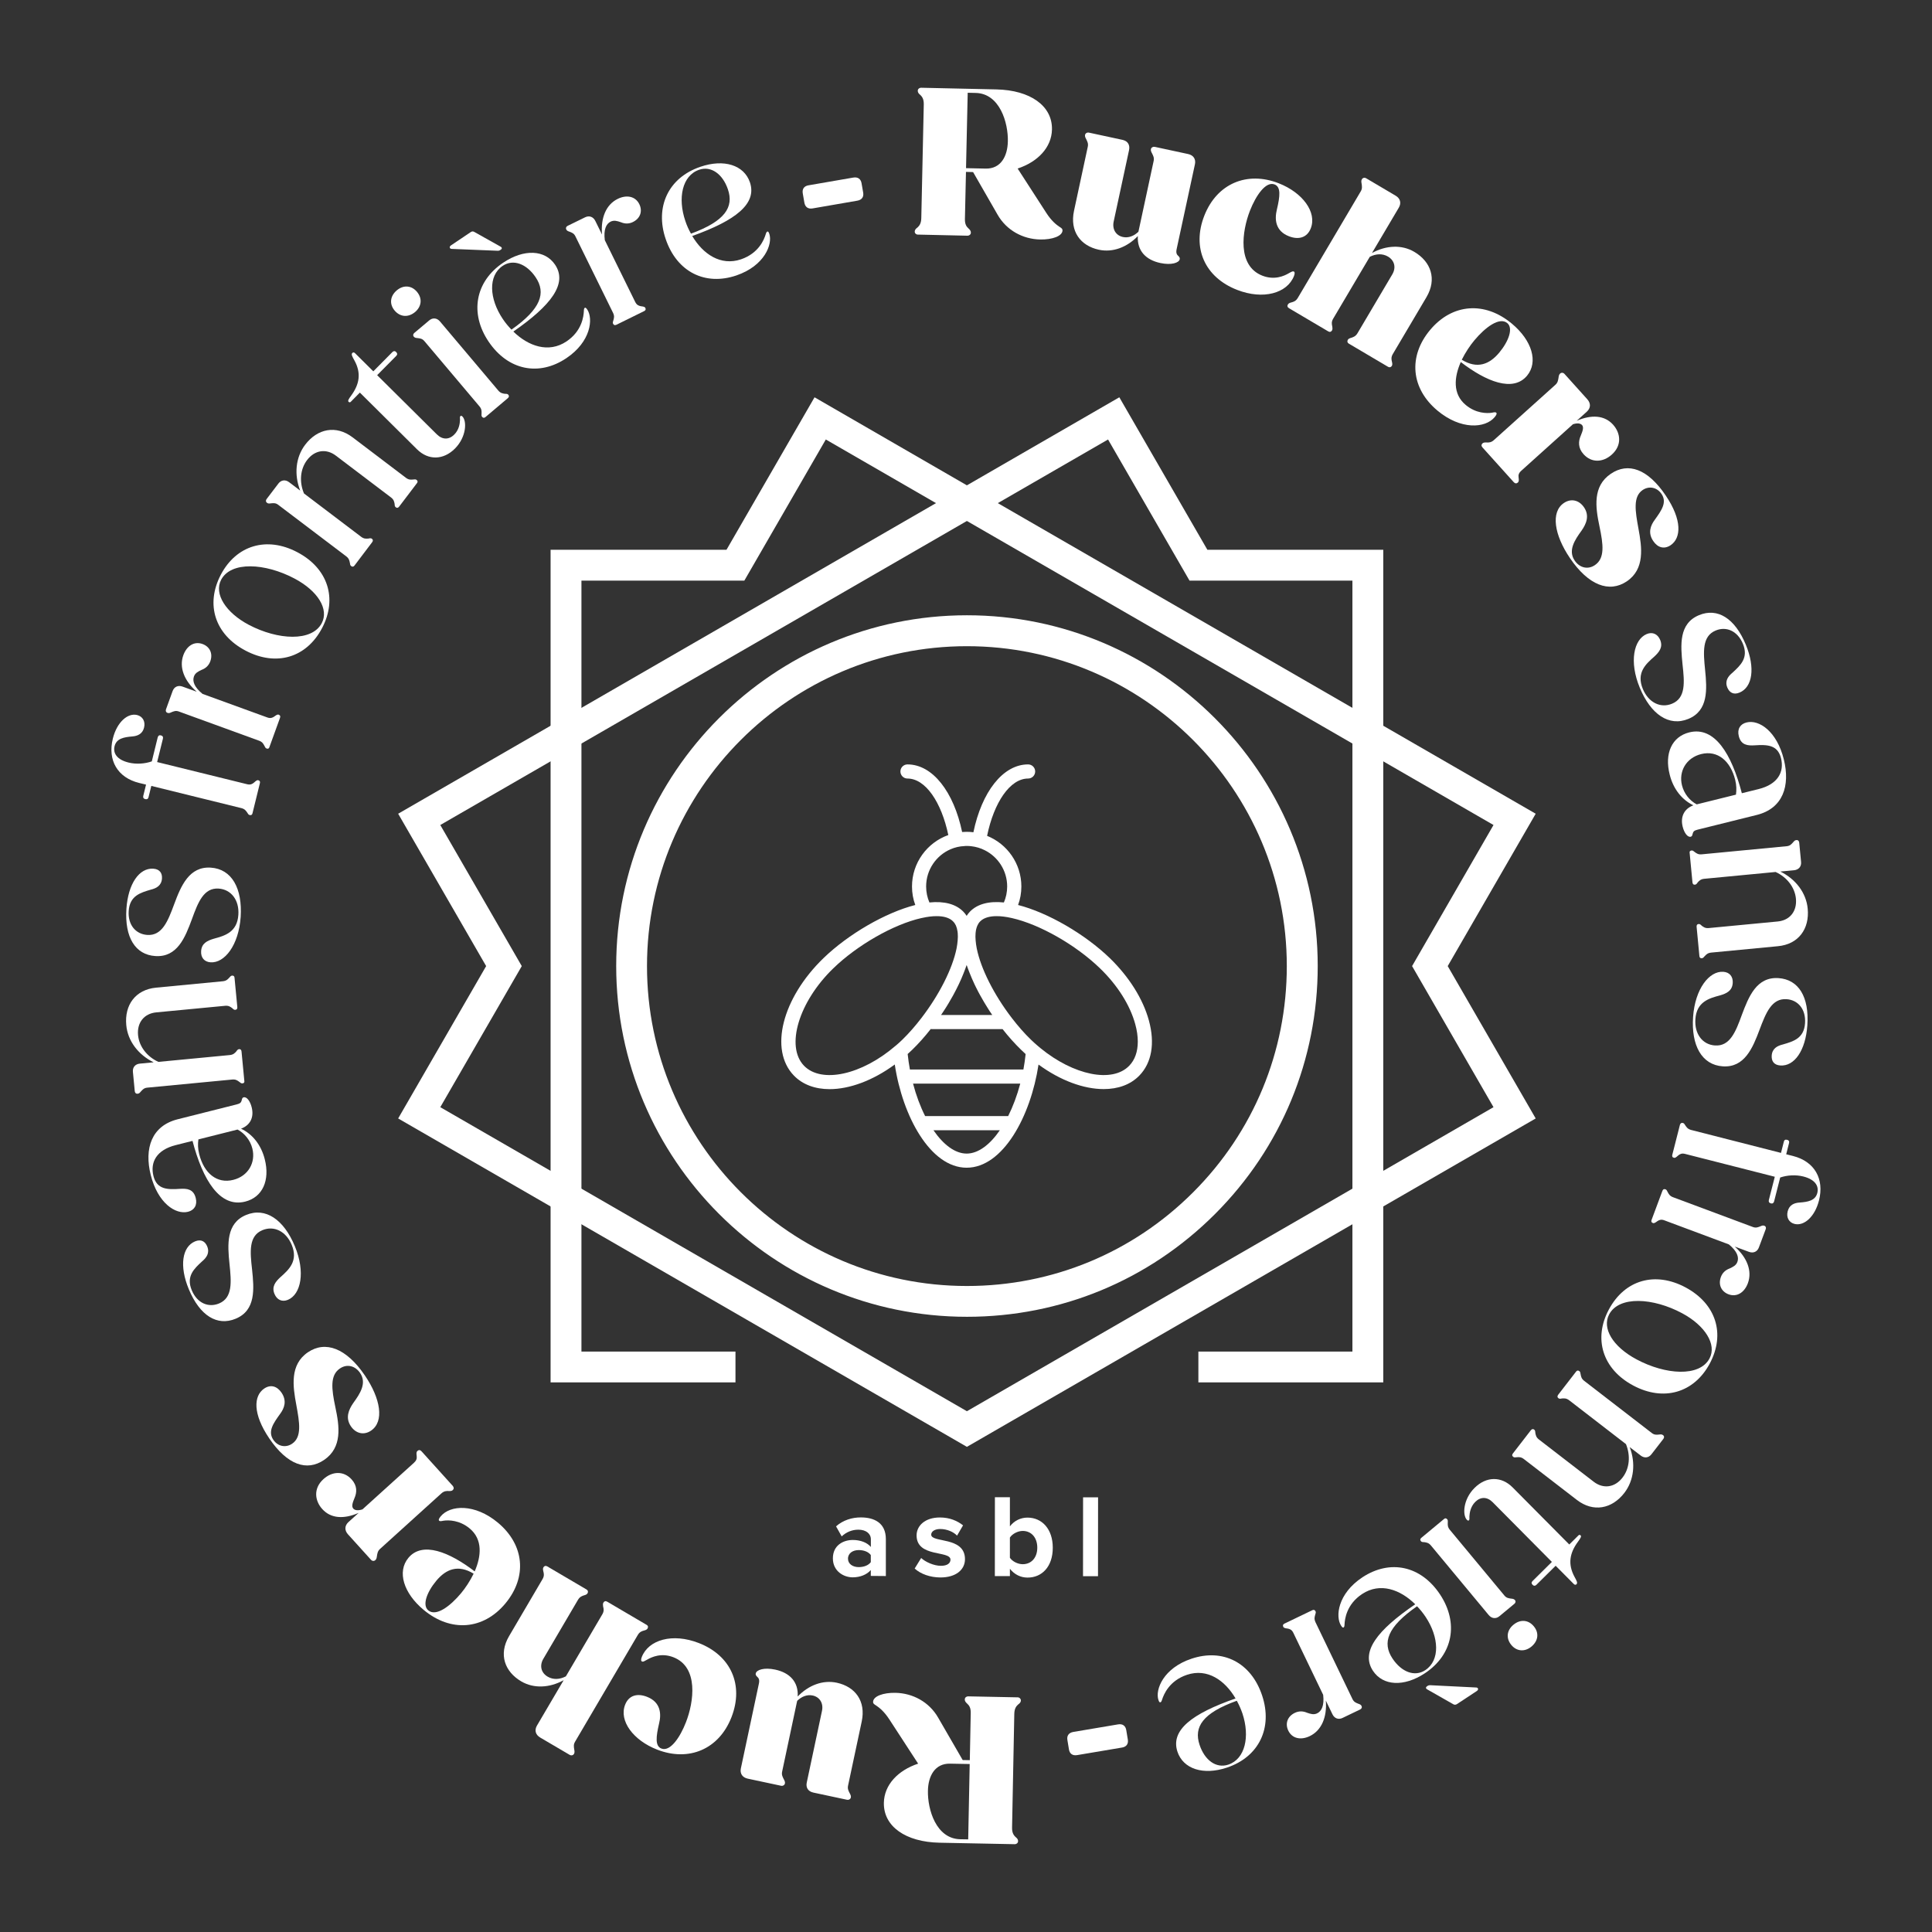 <?xml version="1.0" encoding="UTF-8"?>
<!-- Generator: Adobe Illustrator 27.5.0, SVG Export Plug-In . SVG Version: 6.00 Build 0)  -->
<svg xmlns="http://www.w3.org/2000/svg" xmlns:xlink="http://www.w3.org/1999/xlink" version="1.1" x="0px" y="0px" viewBox="0 0 311.81 311.81" style="enable-background:new 0 0 311.81 311.81;" xml:space="preserve">
<rect x="0" y="0" width="311.81" height="311.81" fill="#333333" stroke="none"/>
<style type="text/css">
	.st0{fill:#FFFFFF;}
</style>
<g id="Calque_1">
	<g>
		<g>
			<path class="st0" d="M147.63,37.38c0.01-0.28,0.15-0.45,0.47-0.69c0.25-0.24,0.57-0.58,0.59-1.49l0.4-18.34     c0.02-0.91-0.29-1.26-0.53-1.51c-0.31-0.25-0.44-0.43-0.44-0.71c0.01-0.28,0.25-0.48,0.53-0.48l12.17,0.27     c5.44,0.12,9.04,2.64,8.96,6.47c-0.06,2.89-2.28,5.22-5.54,6.3l4.62,7.15c0.84,1.31,1.63,1.92,2.11,2.24     c0.41,0.25,0.51,0.36,0.51,0.6c-0.02,0.91-1.64,1.5-3.62,1.46c-2.79-0.06-5.41-1.48-6.85-3.99l-3.96-6.89l-1.15-0.03l-0.17,7.6     c-0.02,0.91,0.29,1.26,0.56,1.51c0.27,0.25,0.41,0.43,0.4,0.71c-0.01,0.28-0.26,0.48-0.53,0.48l-8.02-0.18     C147.87,37.87,147.63,37.66,147.63,37.38z M156.18,14.97l-0.27,12.17l3.17,0.07c2.44,0.05,3.53-1.98,3.58-4.39     c0.07-3-1.3-7.74-5.2-7.82L156.18,14.97z"></path>
		</g>
		<g>
			<path class="st0" d="M173.34,34.01l2.22-10.33c0.11-0.51-0.07-0.83-0.24-1.19c-0.15-0.28-0.25-0.48-0.2-0.72     c0.06-0.27,0.34-0.43,0.65-0.36l5.38,1.16c0.85,0.18,1.25,0.8,1.07,1.66l-2.48,11.52c-0.27,1.26,0.37,2.26,1.49,2.5     c0.89,0.19,1.78-0.15,2.5-0.85c0.02-0.1,0.04-0.2,0.07-0.31l2.39-11.11c0.11-0.51-0.07-0.84-0.24-1.19     c-0.15-0.28-0.25-0.48-0.2-0.72c0.06-0.27,0.34-0.42,0.61-0.37l5.39,1.16c0.85,0.18,1.29,0.81,1.1,1.67l-2.94,13.63     c-0.15,0.68,0.01,0.93,0.28,1.17c0.15,0.14,0.25,0.3,0.21,0.51c-0.12,0.58-1.35,0.99-3.13,0.61c-2.39-0.51-3.77-2.03-3.63-4.35     c-1.74,1.8-4.04,2.7-6.32,2.2C174.4,39.66,172.62,37.35,173.34,34.01z"></path>
		</g>
		<g>
			<path class="st0" d="M194.37,34.8c2.04-5.19,6.91-7.22,12.01-5.22c3.86,1.51,6.18,4.67,5.17,7.27c-0.58,1.49-1.94,1.9-3.53,1.28     c-2.21-0.86-2.33-2.75-1.94-4.32c0.51-2.16,0.67-3.63-0.37-4.04c-1.43-0.56-3.03,1.81-3.98,4.24c-1.28,3.28-2.09,8.88,2,10.48     c1.95,0.76,3.5,0.06,4.27-0.39c0.43-0.24,0.63-0.35,0.79-0.29c0.16,0.06,0.23,0.28,0.05,0.73c-1.09,2.79-4.97,3.89-9.19,2.24     C194.44,44.75,192.33,39.99,194.37,34.8z"></path>
		</g>
		<g>
			<path class="st0" d="M207.86,49.13c0.11-0.18,0.31-0.26,0.55-0.32c0.38-0.1,0.73-0.21,1.04-0.72l10.16-17.2     c0.27-0.45,0.2-0.81,0.15-1.21c-0.06-0.32-0.09-0.54,0.04-0.75c0.14-0.24,0.43-0.31,0.7-0.15l4.74,2.8     c0.75,0.44,0.96,1.18,0.52,1.93l-4.33,7.32c2.28-1.25,4.82-1.37,6.83-0.18c2.67,1.58,3.69,4.37,1.96,7.31l-5.43,9.18     c-0.3,0.51-0.23,0.88-0.14,1.26c0.06,0.24,0.09,0.46-0.01,0.64c-0.14,0.24-0.38,0.3-0.62,0.16l-6.33-3.74     c-0.24-0.14-0.3-0.38-0.16-0.62c0.11-0.18,0.32-0.26,0.55-0.32c0.35-0.12,0.7-0.23,1.01-0.74l5.61-9.49     c0.66-1.11,0.36-2.26-0.69-2.88c-0.9-0.53-1.95-0.46-2.94,0.04l-5.91,9.99c-0.3,0.51-0.23,0.87-0.14,1.26     c0.03,0.22,0.06,0.44-0.04,0.62c-0.14,0.24-0.35,0.32-0.62,0.16l-6.3-3.72C207.78,49.6,207.71,49.37,207.86,49.13z"></path>
		</g>
		<g>
			<path class="st0" d="M230.81,53.25c3.58-4.28,8.84-4.66,13.2-1.01c3.24,2.7,4.29,6.18,2.44,8.4c-2.26,2.7-6.6,0.94-10.69-2.21     c-1.07,2.42-1.35,5.15,0.8,6.93c1.63,1.36,3.39,1.38,4.22,1.25c0.44-0.09,0.58-0.1,0.69-0.01c0.13,0.11,0.1,0.31-0.23,0.71     c-1.54,1.85-5.51,2.08-9.23-1.03C227.72,62.71,227.23,57.53,230.81,53.25z M235.92,58.06c2.49,1.53,4.45,0.76,6.04-1.14     c1.54-1.85,2.29-3.94,1.31-4.77c-1.26-1.05-3.56,0.67-5.32,2.78C237.25,55.77,236.51,56.87,235.92,58.06z"></path>
		</g>
		<g>
			<path class="st0" d="M239.27,71.55c0.16-0.14,0.38-0.15,0.62-0.14c0.39,0.02,0.76,0.02,1.21-0.38l9.93-8.93     c0.39-0.35,0.43-0.72,0.5-1.11c0.04-0.32,0.08-0.54,0.26-0.7c0.21-0.19,0.5-0.17,0.71,0.06l3.68,4.09c0.58,0.65,0.57,1.41-0.08,2     l-1.63,1.47c2.4-1.03,4.49-0.9,5.87,0.63c1.17,1.3,1.51,3.29-0.21,4.83c-1.43,1.28-3.28,1.36-4.56-0.07     c-0.91-1.01-0.85-2.09-0.43-3.03c0.28-0.68,0.51-1.31,0.19-1.67c-0.26-0.28-0.75-0.36-1.47-0.13l-8.32,7.49     c-0.42,0.37-0.51,0.69-0.45,1.11s0.06,0.65-0.12,0.81c-0.21,0.19-0.45,0.17-0.66-0.06l-5.04-5.6     C239.05,71.99,239.06,71.74,239.27,71.55z"></path>
		</g>
		<g>
			<path class="st0" d="M252.4,81.18c1.16-0.78,2.45-0.48,3.25,0.7c0.92,1.36,0.37,2.66-0.4,3.76c-1.09,1.5-2.22,3.19-1.11,4.83     c0.74,1.1,2.06,1.55,3.27,0.73c1.62-1.1,1.36-3.28,0.73-6.26c-0.64-3.06-1.14-6.47,1.84-8.48c2.8-1.89,5.95-0.79,8.84,3.49     c2.7,3.98,2.51,6.89,0.81,8.04c-1.04,0.7-2.09,0.4-2.81-0.67c-0.9-1.33-0.44-2.52,0.27-3.46c1.06-1.48,1.99-2.78,1.07-4.14     c-0.72-1.07-2-1.34-3.04-0.64c-1.59,1.07-1.21,3.38-0.68,6.27c0.55,2.99,1.06,6.48-1.88,8.47c-2.83,1.91-6.2,0.66-9.19-3.76     C250.85,86.35,250.24,82.64,252.4,81.18z"></path>
		</g>
		<g>
			<path class="st0" d="M265.77,102.33c0.93-0.39,1.77-0.01,2.17,0.95c0.48,1.16-0.14,1.94-0.96,2.7c-1.38,1.21-2.92,2.6-1.84,5.21     c0.91,2.19,2.85,3.16,4.72,2.38c2.22-0.92,2.01-3.43,1.69-6.32c-0.32-3.15-0.62-6.61,2.66-7.97c3-1.24,5.79,0.51,7.55,4.76     c1.56,3.77,1.07,6.88-1.02,7.74c-0.97,0.4-1.62-0.01-1.96-0.81c-0.44-1.06,0.11-1.82,0.85-2.42c1.25-1.16,2.61-2.36,1.66-4.65     c-0.87-2.09-2.69-2.85-4.39-2.14c-2.22,0.92-2,3.47-1.71,6.36c0.32,3.15,0.53,6.57-2.69,7.9c-3.16,1.31-6.09-0.76-7.85-5.02     C262.9,106.8,263.68,103.2,265.77,102.33z"></path>
		</g>
		<g>
			<path class="st0" d="M272.64,118.2c4.09-1.02,6.83,3.47,8.48,9.82l2.71-0.67c3.08-0.77,4.17-2.73,3.61-4.99     c-0.55-2.2-2.31-2.19-4.25-2.07c-1.13,0.07-2.2-0.03-2.56-1.48c-0.29-1.15,0.23-1.96,1.25-2.21c2.03-0.51,4.89,1.44,6.01,5.94     c1.07,4.3-0.14,7.94-4.37,8.99l-9.54,2.37c-0.58,0.14-0.71,0.32-0.8,0.67c-0.07,0.3-0.11,0.42-0.31,0.47     c-0.51,0.13-1.06-0.64-1.3-1.62c-0.4-1.62,0.25-2.9,1.73-3.45c-1.83-0.87-3.24-2.61-3.82-4.94     C268.6,121.61,269.83,118.89,272.64,118.2z M271.46,126.75c0.33,1.32,1.22,2.46,2.38,3.07l6.33-1.57c0.1-0.74,0.1-1.46-0.12-2.38     c-0.77-3.08-2.85-4.82-5.49-4.17C272.12,122.31,270.9,124.52,271.46,126.75z"></path>
		</g>
		<g>
			<path class="st0" d="M273.02,137.26c0.17-0.02,0.33,0.11,0.48,0.24c0.3,0.22,0.57,0.44,1.16,0.38l13.71-1.31     c0.52-0.05,0.74-0.32,0.99-0.59c0.19-0.23,0.31-0.38,0.56-0.4c0.28-0.03,0.44,0.17,0.46,0.41l0.3,3.12     c0.07,0.73-0.37,1.26-1.13,1.34l-2.22,0.21c2.46,1.2,4.18,3.42,4.42,5.99c0.31,3.26-1.48,5.75-4.81,6.06l-10.76,1.03     c-0.59,0.06-0.81,0.32-1.07,0.59c-0.12,0.15-0.25,0.3-0.42,0.32c-0.28,0.03-0.39-0.1-0.42-0.35l-0.45-4.72     c-0.02-0.24,0.06-0.43,0.34-0.45c0.17-0.02,0.33,0.11,0.48,0.27c0.3,0.22,0.57,0.44,1.16,0.38l11.11-1.06     c1.98-0.19,3.13-1.67,2.94-3.68c-0.18-1.84-1.45-3.47-3.28-4.31l-11.52,1.1c-0.59,0.06-0.81,0.32-1.06,0.59     c-0.12,0.19-0.25,0.34-0.42,0.36c-0.28,0.03-0.4-0.14-0.42-0.38l-0.45-4.72C272.65,137.44,272.74,137.29,273.02,137.26z"></path>
		</g>
		<g>
			<path class="st0" d="M278.13,156.84c1.01,0.07,1.59,0.77,1.52,1.82c-0.09,1.25-0.99,1.68-2.06,1.99     c-1.78,0.47-3.78,1.04-3.97,3.85c-0.16,2.37,1.15,4.1,3.17,4.23c2.4,0.16,3.33-2.18,4.32-4.91c1.11-2.96,2.38-6.2,5.93-5.96     c3.24,0.22,4.97,3.03,4.65,7.62c-0.28,4.07-2.09,6.64-4.36,6.48c-1.04-0.07-1.45-0.73-1.39-1.6c0.08-1.15,0.91-1.58,1.83-1.8     c1.64-0.48,3.39-0.96,3.55-3.43c0.15-2.26-1.14-3.75-2.99-3.87c-2.4-0.16-3.33,2.22-4.36,4.95c-1.11,2.97-2.44,6.12-5.92,5.89     c-3.41-0.23-5.12-3.39-4.8-7.98C273.57,159.57,275.87,156.68,278.13,156.84z"></path>
		</g>
		<g>
			<path class="st0" d="M271.62,181.24c0.17,0.04,0.27,0.21,0.37,0.38c0.21,0.31,0.39,0.6,0.96,0.75l14.49,3.7l0.46-1.82     c0.07-0.27,0.24-0.37,0.54-0.29c0.27,0.07,0.37,0.24,0.3,0.51l-0.46,1.82l1.11,0.28c3.48,0.89,5.06,3.7,4.18,7.18     c-0.69,2.7-2.46,4.16-3.95,3.78c-0.88-0.22-1.36-1.03-1.1-2.04c0.26-1.01,1.03-1.36,1.94-1.41c1.29-0.1,2.52-0.29,2.84-1.54     c0.29-1.15-0.38-2.18-2.24-2.66c-1.22-0.31-2.6-0.23-3.75,0.16l-0.98,3.85c-0.07,0.27-0.25,0.4-0.52,0.33     c-0.3-0.08-0.4-0.28-0.33-0.55l0.96-3.75l-14.49-3.69c-0.54-0.14-0.84,0.04-1.11,0.26c-0.28,0.25-0.47,0.42-0.67,0.37     c-0.27-0.07-0.34-0.23-0.27-0.5l1.23-4.83C271.22,181.29,271.35,181.18,271.62,181.24z"></path>
		</g>
		<g>
			<path class="st0" d="M268.81,191.95c0.16,0.06,0.24,0.24,0.33,0.42c0.18,0.33,0.32,0.64,0.87,0.85l12.9,4.81     c0.49,0.18,0.8,0.04,1.15-0.09c0.27-0.12,0.45-0.2,0.68-0.12c0.26,0.1,0.32,0.34,0.23,0.57l-1.1,2.94     c-0.26,0.69-0.88,0.97-1.6,0.71l-2.29-0.85c2.01,1.79,2.84,3.96,2.11,5.92c-0.56,1.5-1.78,2.28-3.12,1.78     c-1.14-0.43-1.7-1.53-1.23-2.8c0.24-0.65,0.71-1.11,1.41-1.37c0.58-0.27,1.04-0.5,1.25-1.06c0.28-0.75-0.03-1.72-1.37-2.82     l-10.42-3.89c-0.52-0.2-0.84-0.05-1.13,0.14c-0.3,0.22-0.51,0.37-0.71,0.3c-0.26-0.1-0.31-0.26-0.21-0.53l1.74-4.67     C268.4,191.95,268.55,191.85,268.81,191.95z"></path>
		</g>
		<g>
			<path class="st0" d="M272.04,207.78c4.92,2.64,6.46,7.5,3.9,12.29c-2.53,4.73-7.46,6.17-12.37,3.53     c-4.92-2.63-6.45-7.53-3.91-12.26C262.22,206.55,267.13,205.15,272.04,207.78z M264.12,219.39c4.67,2.5,10.17,2.88,11.78-0.14     c1.22-2.27-0.74-5.34-4.43-7.31c-4.67-2.5-10.15-2.83-11.76,0.18C258.52,214.34,260.25,217.32,264.12,219.39z"></path>
		</g>
		<g>
			<path class="st0" d="M254.91,221.3c0.14,0.11,0.16,0.3,0.19,0.5c0.07,0.36,0.12,0.71,0.59,1.07l10.9,8.41     c0.41,0.32,0.76,0.28,1.13,0.25c0.29-0.04,0.49-0.06,0.68,0.09c0.22,0.17,0.2,0.42,0.05,0.61l-1.92,2.48     c-0.45,0.58-1.13,0.67-1.74,0.2l-1.77-1.36c0.98,2.56,0.71,5.35-0.86,7.39c-2,2.59-5.01,3.18-7.66,1.14l-8.56-6.6     c-0.47-0.36-0.81-0.32-1.18-0.29c-0.2,0.03-0.39,0.05-0.53-0.06c-0.22-0.17-0.22-0.34-0.07-0.54l2.9-3.75     c0.15-0.19,0.34-0.27,0.56-0.1c0.14,0.11,0.16,0.3,0.17,0.52c0.07,0.36,0.12,0.71,0.59,1.07l8.83,6.81     c1.57,1.21,3.43,0.93,4.66-0.68c1.13-1.46,1.31-3.52,0.55-5.39l-9.16-7.07c-0.47-0.36-0.81-0.32-1.18-0.3     c-0.22,0.05-0.41,0.08-0.55-0.03c-0.22-0.17-0.2-0.37-0.05-0.57l2.9-3.75C254.52,221.18,254.69,221.13,254.91,221.3z"></path>
		</g>
		<g>
			<path class="st0" d="M244.11,240.04l9.16,9.23l1.48-1.47c0.1-0.1,0.22-0.12,0.35,0c0.17,0.17-0.03,0.47-0.42,1.01     c-1.36,1.84-1.67,3.62-0.57,5.67c0.37,0.67,0.54,0.99,0.32,1.21c-0.12,0.12-0.3,0.1-0.44-0.05l-2.92-2.94l-3.12,3.09     c-0.2,0.2-0.42,0.17-0.59,0c-0.22-0.22-0.22-0.42-0.02-0.62l3.12-3.09l-9.55-9.63c-0.88-0.89-1.94-0.92-2.81-0.06     c-0.79,0.79-0.92,1.8-0.95,2.36c0.02,0.32,0.02,0.52-0.08,0.62c-0.07,0.07-0.2,0.05-0.32-0.08c-0.74-0.74-0.63-3.31,1.23-5.15     C239.87,238.25,242.31,238.24,244.11,240.04z"></path>
		</g>
		<g>
			<path class="st0" d="M233.58,245.21c0.11,0.13,0.09,0.33,0.08,0.53c-0.01,0.37-0.04,0.71,0.34,1.17l8.8,10.6     c0.33,0.4,0.68,0.43,1.04,0.49c0.3,0.03,0.49,0.05,0.65,0.23c0.18,0.21,0.11,0.46-0.08,0.61l-2.41,2     c-0.56,0.47-1.25,0.4-1.74-0.19l-9.31-11.21c-0.38-0.46-0.72-0.49-1.09-0.55c-0.22,0-0.42-0.01-0.53-0.15     c-0.18-0.22-0.11-0.41,0.08-0.56l3.65-3.03C233.22,245,233.4,245,233.58,245.21z M247.55,262.48c0.87,1.05,0.72,2.34-0.38,3.26     c-1.07,0.89-2.38,0.8-3.25-0.25c-0.89-1.07-0.75-2.37,0.33-3.26C245.35,261.31,246.66,261.4,247.55,262.48z"></path>
		</g>
		<g>
			<path class="st0" d="M232.43,257.36c3.01,4.57,2.09,9.69-2.48,12.7c-3.38,2.23-6.76,2.03-8.37-0.41     c-2.01-3.06,0.69-6.55,6.83-10.73c-2.41-2.38-5.66-3.58-8.57-1.66c-2.53,1.67-2.8,4.06-2.84,4.88c-0.01,0.3-0.04,0.44-0.16,0.52     c-0.09,0.06-0.2,0.01-0.39-0.28c-0.96-1.45-0.57-5.17,3.44-7.82C224.32,251.65,229.32,252.65,232.43,257.36z M228.7,259.24     c-4.81,3.34-5.64,5.89-3.97,8.42c1.44,2.18,3.58,3.03,5.3,1.89c2.42-1.59,2.22-5.31,0.07-8.57     C229.68,260.35,229.22,259.77,228.7,259.24z M230.84,271.98l7.42,0.37c0.3,0.01,0.43,0.34,0.08,0.57l-3.2,2.11     c-0.2,0.13-0.41,0.14-0.63,0l-4.21-2.4c-0.2-0.12-0.21-0.32-0.04-0.44l0.17-0.12C230.56,272,230.66,271.97,230.84,271.98z"></path>
		</g>
		<g>
			<path class="st0" d="M212.32,260.06c0.08,0.16,0.01,0.34-0.05,0.53c-0.1,0.36-0.21,0.68,0.04,1.22l5.97,12.41     c0.23,0.47,0.55,0.59,0.89,0.73c0.28,0.1,0.47,0.16,0.57,0.38c0.12,0.25-0.01,0.47-0.23,0.57l-2.83,1.36     c-0.66,0.32-1.31,0.09-1.64-0.6l-1.06-2.2c0.21,2.69-0.7,4.82-2.58,5.73c-1.45,0.7-2.86,0.41-3.48-0.88     c-0.53-1.1-0.17-2.28,1.06-2.87c0.63-0.3,1.28-0.31,1.96-0.02c0.6,0.21,1.1,0.36,1.64,0.1c0.72-0.35,1.17-1.26,0.97-2.98     l-4.82-10.02c-0.24-0.5-0.57-0.62-0.91-0.68c-0.37-0.05-0.62-0.09-0.71-0.28c-0.12-0.25-0.04-0.41,0.21-0.53l4.49-2.16     C212.03,259.78,212.2,259.81,212.32,260.06z"></path>
		</g>
		<g>
			<path class="st0" d="M203.7,273.65c1.73,5.2-0.5,9.9-5.69,11.63c-3.84,1.28-7.05,0.21-7.98-2.57c-1.15-3.48,2.37-6.15,9.38-8.59     c-1.71-2.92-4.54-4.92-7.84-3.82c-2.88,0.96-3.75,3.19-4.01,3.98c-0.09,0.29-0.15,0.42-0.29,0.46c-0.1,0.03-0.2-0.04-0.31-0.38     c-0.55-1.65,0.79-5.15,5.35-6.66C197.34,266.02,201.92,268.29,203.7,273.65z M199.61,274.49c-5.51,1.98-6.97,4.23-6.01,7.11     c0.82,2.48,2.67,3.85,4.63,3.2c2.75-0.91,3.52-4.55,2.29-8.26C200.27,275.82,199.97,275.14,199.61,274.49z"></path>
		</g>
		<g>
			<path class="st0" d="M181.77,279.23l0.25,1.51c0.12,0.69-0.21,1.18-0.93,1.3l-7.24,1.22c-0.75,0.13-1.22-0.23-1.33-0.92     l-0.25-1.51c-0.12-0.69,0.21-1.18,0.96-1.31l7.23-1.22C181.19,278.18,181.66,278.54,181.77,279.23z"></path>
		</g>
		<g>
			<path class="st0" d="M164.76,274.43c0,0.28-0.15,0.45-0.47,0.69c-0.25,0.24-0.57,0.58-0.59,1.49l-0.36,18.33     c-0.02,0.91,0.29,1.26,0.53,1.51c0.31,0.25,0.45,0.43,0.44,0.71c-0.01,0.28-0.25,0.48-0.53,0.48l-12.16-0.24     c-5.44-0.11-9.05-2.62-8.97-6.45c0.06-2.89,2.26-5.22,5.53-6.31l-4.64-7.13c-0.85-1.31-1.64-1.92-2.12-2.24     c-0.41-0.25-0.52-0.36-0.51-0.6c0.02-0.91,1.63-1.5,3.62-1.46c2.79,0.06,5.41,1.47,6.86,3.97l3.98,6.88l1.15,0.02l0.15-7.6     c0.02-0.91-0.29-1.26-0.56-1.51c-0.27-0.25-0.41-0.43-0.4-0.71c0.01-0.28,0.25-0.48,0.53-0.48l8.02,0.16     C164.52,273.94,164.76,274.16,164.76,274.43z M156.26,296.86l0.24-12.16l-3.17-0.06c-2.44-0.05-3.53,1.99-3.57,4.39     c-0.06,3,1.31,7.73,5.22,7.81L156.26,296.86z"></path>
		</g>
		<g>
			<path class="st0" d="M139.07,277.86l-2.2,10.33c-0.11,0.51,0.07,0.83,0.25,1.19c0.15,0.28,0.25,0.48,0.2,0.72     c-0.06,0.27-0.34,0.43-0.65,0.36l-5.39-1.15c-0.85-0.18-1.26-0.8-1.07-1.65l2.45-11.53c0.27-1.26-0.38-2.25-1.5-2.49     c-0.89-0.19-1.78,0.16-2.5,0.86c-0.02,0.1-0.04,0.21-0.07,0.31l-2.36,11.12c-0.11,0.51,0.07,0.83,0.25,1.19     c0.15,0.28,0.25,0.48,0.2,0.72c-0.06,0.27-0.34,0.43-0.61,0.37l-5.39-1.15c-0.85-0.18-1.29-0.81-1.11-1.66l2.9-13.64     c0.15-0.68-0.02-0.93-0.29-1.17c-0.15-0.14-0.26-0.3-0.21-0.51c0.12-0.58,1.35-1,3.13-0.62c2.39,0.51,3.78,2.01,3.64,4.34     c1.74-1.8,4.03-2.71,6.32-2.22C138,272.22,139.79,274.52,139.07,277.86z"></path>
		</g>
		<g>
			<path class="st0" d="M118.06,277.13c-2.02,5.2-6.89,7.23-11.99,5.25c-3.87-1.5-6.2-4.65-5.18-7.25c0.58-1.5,1.94-1.9,3.53-1.28     c2.21,0.86,2.34,2.74,1.95,4.31c-0.5,2.16-0.66,3.63,0.37,4.04c1.43,0.56,3.03-1.82,3.97-4.25c1.28-3.28,2.07-8.88-2.02-10.48     c-1.95-0.76-3.5-0.05-4.27,0.4c-0.43,0.24-0.62,0.36-0.79,0.29c-0.16-0.06-0.23-0.28-0.05-0.73c1.09-2.79,4.96-3.91,9.19-2.26     C117.96,267.18,120.08,271.93,118.06,277.13z"></path>
		</g>
		<g>
			<path class="st0" d="M104.51,262.83c-0.11,0.18-0.31,0.26-0.55,0.32c-0.38,0.1-0.73,0.22-1.03,0.73l-10.12,17.22     c-0.27,0.45-0.2,0.81-0.14,1.21c0.06,0.32,0.09,0.54-0.03,0.75c-0.14,0.24-0.43,0.31-0.7,0.16l-4.75-2.79     c-0.75-0.44-0.97-1.17-0.53-1.93l4.31-7.33c-2.27,1.25-4.81,1.38-6.83,0.2c-2.68-1.57-3.71-4.36-1.98-7.31l5.4-9.2     c0.3-0.51,0.23-0.88,0.13-1.26c-0.06-0.24-0.09-0.46,0.01-0.64c0.14-0.24,0.38-0.3,0.62-0.16l6.34,3.73     c0.24,0.14,0.3,0.38,0.16,0.62c-0.11,0.18-0.31,0.26-0.55,0.32c-0.35,0.12-0.7,0.23-1,0.75l-5.58,9.5     c-0.65,1.11-0.36,2.26,0.7,2.88c0.9,0.53,1.95,0.46,2.94-0.05l5.88-10.01c0.3-0.51,0.23-0.88,0.13-1.26     c-0.03-0.22-0.06-0.44,0.04-0.62c0.14-0.24,0.35-0.32,0.62-0.16l6.31,3.71C104.59,262.35,104.65,262.59,104.51,262.83z"></path>
		</g>
		<g>
			<path class="st0" d="M81.57,258.78c-3.57,4.29-8.83,4.68-13.2,1.04c-3.24-2.7-4.31-6.16-2.46-8.39c2.25-2.71,6.6-0.96,10.7,2.18     c1.06-2.43,1.33-5.15-0.81-6.93c-1.64-1.36-3.39-1.37-4.22-1.25c-0.44,0.09-0.58,0.1-0.69,0.01c-0.13-0.11-0.1-0.31,0.23-0.71     c1.54-1.85,5.5-2.09,9.23,1.01C84.63,249.31,85.13,254.49,81.57,258.78z M76.44,253.98c-2.49-1.53-4.45-0.75-6.03,1.15     c-1.54,1.85-2.29,3.95-1.29,4.77c1.26,1.05,3.55-0.67,5.31-2.79C75.12,256.28,75.86,255.17,76.44,253.98z"></path>
		</g>
		<g>
			<path class="st0" d="M73.06,240.5c-0.15,0.14-0.38,0.15-0.62,0.14c-0.39-0.02-0.76-0.01-1.2,0.38l-9.9,8.96     c-0.39,0.35-0.43,0.72-0.5,1.11c-0.04,0.32-0.08,0.54-0.26,0.7c-0.21,0.19-0.5,0.17-0.71-0.06l-3.7-4.09     c-0.59-0.65-0.57-1.41,0.08-2l1.63-1.47c-2.4,1.04-4.49,0.91-5.87-0.62c-1.17-1.29-1.51-3.29,0.19-4.83     c1.42-1.29,3.28-1.37,4.56,0.06c0.91,1.01,0.86,2.09,0.44,3.03c-0.28,0.68-0.51,1.31-0.18,1.67c0.26,0.28,0.75,0.36,1.48,0.12     l8.3-7.51c0.41-0.37,0.5-0.69,0.45-1.11c-0.05-0.42-0.07-0.64,0.12-0.81c0.21-0.19,0.45-0.18,0.66,0.06l5.05,5.59     C73.28,240.07,73.27,240.31,73.06,240.5z"></path>
		</g>
		<g>
			<path class="st0" d="M59.89,230.89c-1.15,0.78-2.45,0.49-3.26-0.7c-0.92-1.36-0.37-2.66,0.39-3.76c1.09-1.5,2.21-3.19,1.1-4.84     c-0.74-1.1-2.06-1.55-3.27-0.72c-1.61,1.1-1.35,3.28-0.72,6.26c0.65,3.06,1.15,6.47-1.82,8.49c-2.8,1.9-5.95,0.8-8.85-3.47     c-2.7-3.98-2.53-6.88-0.83-8.04c1.04-0.71,2.08-0.41,2.81,0.66c0.9,1.33,0.45,2.52-0.26,3.46c-1.06,1.48-1.99,2.78-1.07,4.14     c0.72,1.07,2,1.34,3.04,0.63c1.59-1.08,1.2-3.39,0.67-6.27c-0.56-2.99-1.07-6.48,1.87-8.48c2.83-1.92,6.2-0.68,9.2,3.74     C61.43,225.72,62.05,229.42,59.89,230.89z"></path>
		</g>
		<g>
			<path class="st0" d="M46.47,209.78c-0.93,0.39-1.77,0.02-2.17-0.95c-0.48-1.16,0.13-1.94,0.95-2.7c1.38-1.22,2.91-2.61,1.83-5.22     c-0.91-2.19-2.86-3.15-4.73-2.37c-2.22,0.92-2,3.44-1.67,6.32c0.33,3.15,0.64,6.61-2.64,7.97c-2.99,1.25-5.79-0.49-7.56-4.74     c-1.57-3.76-1.09-6.87,1-7.74c0.97-0.4,1.63,0,1.96,0.81c0.44,1.06-0.11,1.82-0.84,2.43c-1.25,1.16-2.6,2.37-1.65,4.65     c0.87,2.09,2.69,2.84,4.4,2.13c2.22-0.92,1.99-3.47,1.69-6.37c-0.33-3.15-0.55-6.57,2.67-7.91c3.15-1.31,6.09,0.75,7.86,5     C49.33,205.3,48.56,208.91,46.47,209.78z"></path>
		</g>
		<g>
			<path class="st0" d="M39.57,193.93c-4.09,1.03-6.84-3.46-8.5-9.8l-2.7,0.68c-3.08,0.77-4.17,2.74-3.6,5     c0.55,2.2,2.31,2.19,4.26,2.06c1.13-0.07,2.2,0.02,2.56,1.48c0.29,1.15-0.23,1.96-1.24,2.22c-2.03,0.51-4.89-1.43-6.02-5.93     c-1.08-4.29,0.13-7.94,4.35-9l9.53-2.4c0.57-0.14,0.71-0.32,0.8-0.67c0.07-0.3,0.11-0.42,0.31-0.47c0.51-0.13,1.06,0.63,1.3,1.61     c0.41,1.62-0.24,2.9-1.72,3.45c1.84,0.87,3.24,2.6,3.83,4.93C43.6,190.51,42.37,193.23,39.57,193.93z M40.73,185.37     c-0.33-1.32-1.23-2.46-2.39-3.07l-6.32,1.59c-0.1,0.74-0.1,1.46,0.13,2.38c0.77,3.08,2.86,4.82,5.5,4.15     C40.08,189.81,41.29,187.61,40.73,185.37z"></path>
		</g>
		<g>
			<path class="st0" d="M39.11,174.85c-0.17,0.02-0.33-0.11-0.48-0.24c-0.3-0.22-0.57-0.44-1.16-0.38l-13.71,1.31     c-0.52,0.05-0.74,0.32-0.99,0.58c-0.19,0.23-0.31,0.38-0.56,0.4c-0.28,0.03-0.44-0.17-0.46-0.41l-0.3-3.12     c-0.07-0.73,0.37-1.26,1.13-1.33l2.22-0.21c-2.46-1.2-4.18-3.42-4.42-5.99c-0.31-3.26,1.48-5.74,4.81-6.06l10.76-1.03     c0.59-0.06,0.81-0.32,1.06-0.59c0.13-0.15,0.25-0.3,0.42-0.32c0.28-0.03,0.4,0.1,0.42,0.35l0.45,4.72     c0.02,0.24-0.06,0.43-0.34,0.45c-0.17,0.02-0.33-0.11-0.48-0.27c-0.3-0.22-0.57-0.44-1.16-0.38l-11.1,1.06     c-1.98,0.19-3.13,1.67-2.94,3.68c0.18,1.84,1.45,3.47,3.28,4.31l11.52-1.1c0.59-0.06,0.81-0.32,1.06-0.59     c0.12-0.19,0.25-0.34,0.42-0.36c0.28-0.03,0.4,0.14,0.42,0.38l0.45,4.72C39.48,174.68,39.39,174.83,39.11,174.85z"></path>
		</g>
		<g>
			<path class="st0" d="M33.98,155.31c-1.01-0.07-1.59-0.77-1.52-1.81c0.08-1.25,0.98-1.68,2.05-2c1.78-0.48,3.77-1.04,3.96-3.86     c0.16-2.37-1.16-4.09-3.18-4.23c-2.4-0.16-3.32,2.19-4.31,4.92c-1.1,2.97-2.36,6.2-5.91,5.97c-3.24-0.21-4.97-3.02-4.67-7.61     c0.27-4.07,2.08-6.64,4.34-6.49c1.04,0.07,1.46,0.72,1.4,1.59c-0.08,1.15-0.91,1.58-1.83,1.8c-1.64,0.49-3.38,0.97-3.54,3.44     c-0.15,2.26,1.15,3.74,3,3.86c2.4,0.16,3.33-2.23,4.34-4.96c1.1-2.97,2.43-6.13,5.91-5.9c3.41,0.22,5.12,3.38,4.82,7.97     C38.52,152.57,36.24,155.46,33.98,155.31z"></path>
		</g>
		<g>
			<path class="st0" d="M40.28,131.54c-0.17-0.04-0.27-0.21-0.37-0.38c-0.21-0.3-0.39-0.6-0.97-0.74l-14.52-3.58l-0.45,1.83     c-0.07,0.27-0.24,0.37-0.54,0.3c-0.27-0.07-0.37-0.24-0.31-0.51l0.45-1.83l-1.12-0.27c-3.49-0.86-5.1-3.66-4.24-7.15     c0.67-2.71,2.43-4.18,3.92-3.81c0.88,0.22,1.37,1.02,1.12,2.03c-0.25,1.01-1.02,1.36-1.93,1.43c-1.29,0.11-2.52,0.31-2.83,1.57     c-0.28,1.15,0.4,2.18,2.26,2.64c1.22,0.3,2.61,0.21,3.75-0.19l0.95-3.86c0.07-0.27,0.24-0.41,0.51-0.34     c0.3,0.07,0.4,0.28,0.33,0.55l-0.93,3.76l14.53,3.58c0.54,0.13,0.84-0.04,1.11-0.27c0.28-0.25,0.46-0.42,0.67-0.38     c0.27,0.07,0.34,0.23,0.27,0.5l-1.19,4.84C40.69,131.5,40.55,131.61,40.28,131.54z"></path>
		</g>
		<g>
			<path class="st0" d="M43.01,120.8c-0.16-0.06-0.25-0.24-0.33-0.42c-0.18-0.33-0.32-0.64-0.88-0.84l-12.94-4.71     c-0.49-0.18-0.8-0.03-1.15,0.1c-0.27,0.13-0.45,0.21-0.68,0.12c-0.26-0.09-0.32-0.34-0.24-0.57l1.07-2.95     c0.25-0.69,0.88-0.98,1.6-0.72l2.29,0.83c-2.03-1.78-2.87-3.94-2.16-5.9c0.55-1.51,1.76-2.29,3.1-1.8     c1.15,0.42,1.71,1.51,1.25,2.79c-0.24,0.65-0.7,1.12-1.4,1.38c-0.58,0.27-1.04,0.51-1.24,1.07c-0.27,0.75,0.04,1.72,1.39,2.81     l10.45,3.8c0.52,0.19,0.84,0.05,1.13-0.15c0.3-0.22,0.51-0.37,0.7-0.3c0.26,0.1,0.31,0.26,0.22,0.52l-1.7,4.69     C43.42,120.8,43.27,120.9,43.01,120.8z"></path>
		</g>
		<g>
			<path class="st0" d="M39.64,105.01c-4.94-2.59-6.52-7.44-4-12.26c2.5-4.75,7.41-6.23,12.34-3.63c4.94,2.59,6.51,7.47,4.01,12.23     C49.47,106.16,44.58,107.61,39.64,105.01z M47.47,93.34c-4.69-2.46-10.19-2.79-11.78,0.23c-1.2,2.28,0.78,5.33,4.48,7.28     c4.69,2.46,10.17,2.75,11.76-0.28C53.1,98.35,51.36,95.38,47.47,93.34z"></path>
		</g>
		<g>
			<path class="st0" d="M56.66,91.35c-0.14-0.11-0.17-0.3-0.19-0.5c-0.08-0.36-0.12-0.7-0.59-1.06L44.9,81.47     c-0.42-0.32-0.76-0.27-1.13-0.24c-0.29,0.04-0.49,0.07-0.68-0.08c-0.22-0.17-0.21-0.42-0.06-0.61l1.9-2.5     c0.44-0.58,1.13-0.68,1.74-0.21l1.78,1.35c-1-2.55-0.76-5.35,0.8-7.4c1.98-2.61,4.98-3.22,7.65-1.2l8.61,6.53     c0.47,0.36,0.81,0.31,1.18,0.28c0.2-0.03,0.39-0.05,0.53,0.05c0.22,0.17,0.22,0.34,0.07,0.54l-2.87,3.78     c-0.15,0.2-0.34,0.27-0.56,0.1c-0.14-0.11-0.17-0.3-0.17-0.52c-0.07-0.36-0.12-0.71-0.59-1.06l-8.89-6.74     c-1.58-1.2-3.43-0.9-4.65,0.71c-1.12,1.47-1.28,3.54-0.5,5.39l9.22,6.99c0.47,0.36,0.81,0.31,1.18,0.29     c0.22-0.05,0.41-0.08,0.55,0.02c0.22,0.17,0.2,0.37,0.05,0.57l-2.86,3.78C57.05,91.47,56.88,91.52,56.66,91.35z"></path>
		</g>
		<g>
			<path class="st0" d="M67.31,72.52l-9.23-9.16l-1.47,1.49c-0.1,0.1-0.22,0.12-0.35,0c-0.17-0.17,0.02-0.47,0.42-1.01     c1.35-1.85,1.64-3.63,0.52-5.67c-0.37-0.66-0.55-0.98-0.33-1.21c0.12-0.12,0.3-0.1,0.44,0.05l2.94,2.92l3.09-3.12     c0.2-0.2,0.42-0.18,0.59,0c0.22,0.22,0.22,0.42,0.03,0.62l-3.09,3.12l9.63,9.55c0.89,0.88,1.95,0.9,2.81,0.04     c0.79-0.79,0.91-1.8,0.93-2.37c-0.03-0.32-0.03-0.52,0.07-0.62c0.07-0.07,0.2-0.05,0.32,0.07c0.74,0.74,0.65,3.3-1.19,5.16     C71.56,74.28,69.12,74.31,67.31,72.52z"></path>
		</g>
		<g>
			<path class="st0" d="M63.69,50.12c-0.88-1.04-0.74-2.34,0.35-3.26c1.07-0.9,2.37-0.81,3.25,0.23c0.9,1.07,0.76,2.37-0.3,3.27     C65.89,51.27,64.59,51.18,63.69,50.12z M77.8,67.27c-0.11-0.13-0.1-0.33-0.08-0.53c0.01-0.37,0.04-0.71-0.35-1.17l-8.88-10.52     c-0.34-0.4-0.68-0.43-1.05-0.48c-0.3-0.03-0.49-0.04-0.65-0.23c-0.18-0.21-0.11-0.45,0.08-0.61l2.4-2.02     c0.56-0.47,1.25-0.41,1.74,0.17l9.4,11.14c0.38,0.45,0.73,0.48,1.09,0.54c0.22-0.01,0.42,0.01,0.53,0.14     c0.18,0.21,0.11,0.4-0.07,0.56l-3.62,3.06C78.15,67.47,77.98,67.48,77.8,67.27z"></path>
		</g>
		<g>
			<path class="st0" d="M80.31,40.47l-7.43-0.3c-0.3-0.01-0.44-0.34-0.09-0.57l3.18-2.14c0.2-0.14,0.41-0.15,0.63,0l4.23,2.37     c0.2,0.11,0.21,0.32,0.04,0.43l-0.17,0.12C80.59,40.45,80.48,40.48,80.31,40.47z M78.84,55.11c-3.05-4.54-2.17-9.67,2.38-12.72     c3.36-2.25,6.74-2.09,8.37,0.34c2.04,3.04-0.64,6.56-6.74,10.78c2.42,2.36,5.69,3.53,8.58,1.59c2.52-1.69,2.76-4.08,2.8-4.9     c0.01-0.3,0.04-0.45,0.15-0.52c0.09-0.06,0.2-0.01,0.4,0.28c0.97,1.45,0.62,5.17-3.38,7.85C87,60.76,81.99,59.8,78.84,55.11z      M82.55,53.2c4.79-3.38,5.59-5.93,3.9-8.45c-1.46-2.17-3.61-2.99-5.31-1.85c-2.4,1.61-2.18,5.32,0,8.57     C81.56,52.1,82.03,52.67,82.55,53.2z"></path>
		</g>
		<g>
			<path class="st0" d="M98.94,52.24c-0.08-0.16-0.01-0.34,0.05-0.53c0.1-0.36,0.21-0.68-0.05-1.22l-6.08-12.36     c-0.23-0.47-0.56-0.58-0.9-0.72c-0.28-0.09-0.47-0.16-0.57-0.38c-0.12-0.25,0-0.47,0.22-0.58l2.82-1.38     c0.66-0.32,1.31-0.1,1.65,0.59l1.08,2.19c-0.23-2.68,0.65-4.83,2.53-5.75c1.44-0.71,2.86-0.43,3.49,0.85     c0.54,1.1,0.19,2.28-1.03,2.88c-0.63,0.31-1.28,0.32-1.96,0.03c-0.61-0.21-1.1-0.35-1.64-0.09c-0.72,0.36-1.16,1.27-0.94,2.99     l4.91,9.98c0.25,0.5,0.57,0.61,0.91,0.68c0.37,0.05,0.62,0.08,0.72,0.27c0.12,0.25,0.04,0.41-0.21,0.53l-4.47,2.2     C99.23,52.52,99.06,52.49,98.94,52.24z"></path>
		</g>
		<g>
			<path class="st0" d="M107.44,38.59c-1.77-5.18,0.41-9.9,5.59-11.67c3.83-1.31,7.05-0.27,8,2.5c1.18,3.47-2.32,6.17-9.31,8.67     c1.73,2.91,4.58,4.88,7.88,3.76c2.87-0.98,3.73-3.22,3.97-4.01c0.09-0.29,0.15-0.42,0.28-0.47c0.1-0.03,0.2,0.04,0.31,0.37     c0.56,1.65-0.75,5.15-5.3,6.71C113.85,46.16,109.26,43.93,107.44,38.59z M111.52,37.71c5.5-2.02,6.94-4.28,5.96-7.15     c-0.84-2.47-2.71-3.83-4.65-3.16c-2.74,0.94-3.48,4.58-2.22,8.27C110.85,36.39,111.15,37.06,111.52,37.71z"></path>
		</g>
		<g>
			<path class="st0" d="M129.82,32.71l-0.26-1.5c-0.12-0.69,0.2-1.18,0.92-1.3l7.23-1.25c0.75-0.13,1.22,0.23,1.34,0.92l0.26,1.5     c0.12,0.69-0.2,1.18-0.95,1.31l-7.23,1.25C130.41,33.76,129.94,33.4,129.82,32.71z"></path>
		</g>
	</g>
	<g>
		<polygon class="st0" points="193.41,223.11 193.41,218.13 218.27,218.13 218.27,191.84 241.04,178.69 227.9,155.92 241.04,133.15     218.27,120 218.27,93.71 191.98,93.71 178.83,70.93 156.05,84.08 133.28,70.93 120.13,93.71 93.84,93.71 93.84,120 71.06,133.15     84.21,155.92 71.06,178.69 93.84,191.84 93.84,218.13 118.7,218.13 118.7,223.11 88.86,223.11 88.86,194.71 64.26,180.51     78.46,155.92 64.26,131.33 88.86,117.13 88.86,88.73 117.25,88.73 131.46,64.12 156.05,78.33 180.65,64.12 194.86,88.73     223.25,88.73 223.25,117.13 247.85,131.33 233.65,155.92 247.85,180.51 223.25,194.71 223.25,223.11   "></polygon>
	</g>
	<g>
		<path class="st0" d="M156.05,233.51l-67.19-38.8v-77.59l67.19-38.8l67.2,38.8v77.59L156.05,233.51z M93.84,191.84l62.21,35.92    l62.22-35.92V120l-62.22-35.92L93.84,120V191.84z"></path>
	</g>
	<g>
		<path class="st0" d="M156.06,212.52C156.05,212.52,156.05,212.52,156.06,212.52c-31.22,0-56.61-25.39-56.61-56.61    c0-31.21,25.39-56.61,56.61-56.61c31.21,0,56.61,25.4,56.61,56.61c0,15.12-5.89,29.34-16.58,40.03    C185.39,206.64,171.18,212.52,156.06,212.52z M156.05,104.29c-28.47,0-51.63,23.16-51.63,51.63c0,28.47,23.16,51.63,51.63,51.63    c13.79,0,26.76-5.37,36.51-15.12c9.75-9.75,15.12-22.72,15.12-36.51C207.68,127.45,184.52,104.29,156.05,104.29z"></path>
	</g>
	<g>
		<g>
			<path class="st0" d="M185.42,164.69c-0.95-3.47-3.19-7.03-6.3-10.05c-4.01-3.88-10.02-7.36-14.81-8.58     c0.35-0.93,0.53-1.94,0.53-2.99c0-3.69-2.29-6.87-5.53-8.17c1.1-5.37,3.69-9.25,6.62-9.25c0.63,0,1.14-0.51,1.14-1.14     c0-0.63-0.51-1.14-1.14-1.14c-4.09,0-7.49,4.48-8.83,10.95c-0.36-0.05-0.72-0.07-1.09-0.07c-0.25,0-0.49,0.01-0.73,0.03     c-1.35-6.45-4.74-10.91-8.82-10.91c-0.63,0-1.14,0.51-1.14,1.14c0,0.63,0.51,1.14,1.14,1.14c2.91,0,5.48,3.82,6.59,9.12     c-3.41,1.21-5.86,4.48-5.86,8.3c0,1.05,0.18,2.06,0.53,2.99c-4.78,1.21-10.8,4.69-14.82,8.58c-6.69,6.48-8.78,14.8-4.78,18.94     c1.43,1.48,3.46,2.2,5.77,2.2c3.2,0,6.97-1.37,10.52-3.98c1.25,8.36,5.75,16.66,11.6,16.66c5.85,0,10.34-8.29,11.6-16.65     c3.55,2.6,7.31,3.96,10.52,3.96c2.31,0,4.33-0.71,5.76-2.19C185.88,171.53,186.43,168.37,185.42,164.69z M153.42,137.06     c0.69-0.3,1.45-0.48,2.24-0.51c0.11-0.02,0.23-0.02,0.35-0.02c0.24,0,0.48,0.01,0.72,0.04c0.79,0.09,1.54,0.31,2.22,0.66     c2.13,1.07,3.6,3.29,3.6,5.84c0,0.92-0.19,1.79-0.53,2.58c-2.41-0.25-4.28,0.25-5.47,1.47c-0.2,0.21-0.38,0.44-0.54,0.69     c-0.16-0.25-0.35-0.48-0.55-0.69c-1.19-1.21-3.05-1.71-5.46-1.47c-0.34-0.79-0.53-1.66-0.53-2.58     C149.47,140.38,151.1,138.06,153.42,137.06z M157.02,158.28c0.16,0.37,0.33,0.74,0.52,1.11c0,0.01,0.01,0.02,0.02,0.04     c0.2,0.4,0.41,0.81,0.64,1.22c0,0,0.01,0.01,0.02,0.03c0.14,0.26,0.29,0.53,0.45,0.79c0.05,0.1,0.11,0.21,0.18,0.31     c0.14,0.24,0.28,0.48,0.44,0.72c0.26,0.44,0.55,0.87,0.85,1.31h-8.26c0.14-0.21,0.28-0.42,0.42-0.63     c0.28-0.42,0.54-0.84,0.79-1.26c0.25-0.42,0.49-0.83,0.72-1.25c0.66-1.21,1.24-2.4,1.69-3.56c0.1-0.23,0.19-0.47,0.27-0.7     c0.09-0.22,0.17-0.45,0.24-0.67c0.13,0.39,0.28,0.79,0.44,1.19c0.12,0.32,0.25,0.63,0.39,0.95     C156.89,158.01,156.95,158.15,157.02,158.28z M144.56,168.77h-0.01c-5.47,4.72-11.97,6.14-14.79,3.23     c-3.01-3.12-0.85-10.32,4.73-15.72c3.88-3.76,9.73-7.1,14.21-8.11c0.04-0.01,0.07-0.02,0.11-0.02c0.44-0.1,0.85-0.17,1.25-0.22     c0.38-0.05,0.75-0.07,1.09-0.07c0.15,0,0.29,0,0.43,0.01c1,0.06,1.77,0.35,2.24,0.84c0.19,0.19,0.34,0.41,0.46,0.67     c0.12,0.28,0.21,0.6,0.26,0.97c0.01,0.09,0.02,0.18,0.03,0.27c0.03,0.35,0.03,0.74-0.01,1.16c-0.03,0.4-0.09,0.84-0.18,1.3     c-0.66,3.24-2.76,7.42-5.64,11.18c-1.01,1.32-2.05,2.51-3.11,3.54C145.28,168.14,144.92,168.46,144.56,168.77z M156.01,186.18     c-1.87,0-3.75-1.43-5.36-3.77h10.72C159.76,184.75,157.88,186.18,156.01,186.18z M162.71,180.13h-13.4     c-0.78-1.55-1.45-3.33-1.95-5.24h17.3C164.15,176.81,163.48,178.59,162.71,180.13z M165.17,172.61h-18.32     c-0.15-0.82-0.27-1.65-0.36-2.5c0.25-0.22,0.49-0.45,0.73-0.68c1.02-0.99,2.03-2.12,3-3.36c0.06,0.02,0.12,0.02,0.18,0.02h11.41     c0.97,1.24,1.98,2.36,2.99,3.34c0.24,0.24,0.48,0.46,0.73,0.69C165.44,170.96,165.32,171.79,165.17,172.61z M182.25,172     c-2.73,2.83-8.96,1.56-14.34-2.85l-0.45-0.38c-0.37-0.31-0.72-0.63-1.07-0.97c-1.06-1.02-2.1-2.21-3.12-3.54     c-2.86-3.74-4.97-7.92-5.63-11.19c-0.09-0.46-0.15-0.89-0.18-1.29c-0.04-0.42-0.04-0.81-0.01-1.16c0.01-0.09,0.02-0.18,0.03-0.27     l0.04-0.27c0.06-0.26,0.13-0.5,0.22-0.7c0.12-0.27,0.27-0.49,0.45-0.67c0.48-0.49,1.25-0.78,2.25-0.84     c0.14-0.01,0.28-0.01,0.43-0.01c0.34,0,0.71,0.02,1.09,0.07c0.4,0.05,0.82,0.12,1.26,0.22c0.03,0.01,0.06,0.01,0.09,0.02     c4.49,1.01,10.34,4.35,14.22,8.11c2.83,2.73,4.85,5.94,5.69,9.01c0.28,1.01,0.41,1.95,0.41,2.82     C183.63,169.72,183.17,171.05,182.25,172z"></path>
		</g>
	</g>
	<g>
		<g>
			<path class="st0" d="M140.54,254.34l0-0.95c-0.63,0.74-1.72,1.18-2.92,1.18c-1.47,0-3.2-1-3.2-3.06c0-2.16,1.74-2.97,3.21-2.97     c1.22,0,2.31,0.4,2.92,1.13l0-1.24c0-0.93-0.8-1.55-2.02-1.55c-0.99,0-1.91,0.36-2.69,1.08l-0.91-1.62     c1.12-0.99,2.57-1.45,4.02-1.44c2.1,0,4.02,0.85,4.02,3.5l0,5.96L140.54,254.34z M140.54,252.12l0-1.15     c-0.4-0.54-1.16-0.8-1.94-0.8c-0.95,0-1.74,0.49-1.74,1.39c0,0.86,0.78,1.36,1.73,1.36     C139.38,252.92,140.14,252.66,140.54,252.12z"></path>
		</g>
		<g>
			<path class="st0" d="M147.62,253.15l1.05-1.7c0.67,0.63,2.04,1.26,3.18,1.26c1.05,0,1.54-0.42,1.55-0.99     c0-1.53-5.47-0.3-5.47-3.92c0-1.55,1.36-2.9,3.78-2.89c1.56,0,2.8,0.54,3.72,1.27l-0.97,1.66c-0.55-0.59-1.6-1.07-2.72-1.07     c-0.88,0-1.45,0.4-1.45,0.91c0,1.37,5.45,0.24,5.45,3.96c0,1.68-1.43,2.96-3.99,2.95C150.13,254.58,148.59,254.04,147.62,253.15z     "></path>
		</g>
		<g>
			<path class="st0" d="M160.56,254.37l0.01-12.73l2.42,0l0,4.7c0.72-0.93,1.75-1.41,2.84-1.41c2.34,0,4.08,1.84,4.08,4.86     c0,3.07-1.76,4.83-4.08,4.82c-1.11,0-2.11-0.5-2.84-1.42l0,1.18L160.56,254.37z M165.06,252.45c1.41,0,2.35-1.07,2.35-2.67     c0-1.6-0.93-2.69-2.34-2.7c-0.78,0-1.68,0.45-2.08,1.07l0,3.26C163.39,252.01,164.28,252.45,165.06,252.45z"></path>
		</g>
		<g>
			<path class="st0" d="M174.79,254.39l0.01-12.73l2.42,0l-0.01,12.73L174.79,254.39z"></path>
		</g>
	</g>
</g>
<g id="Calque_2">
</g>
</svg>
